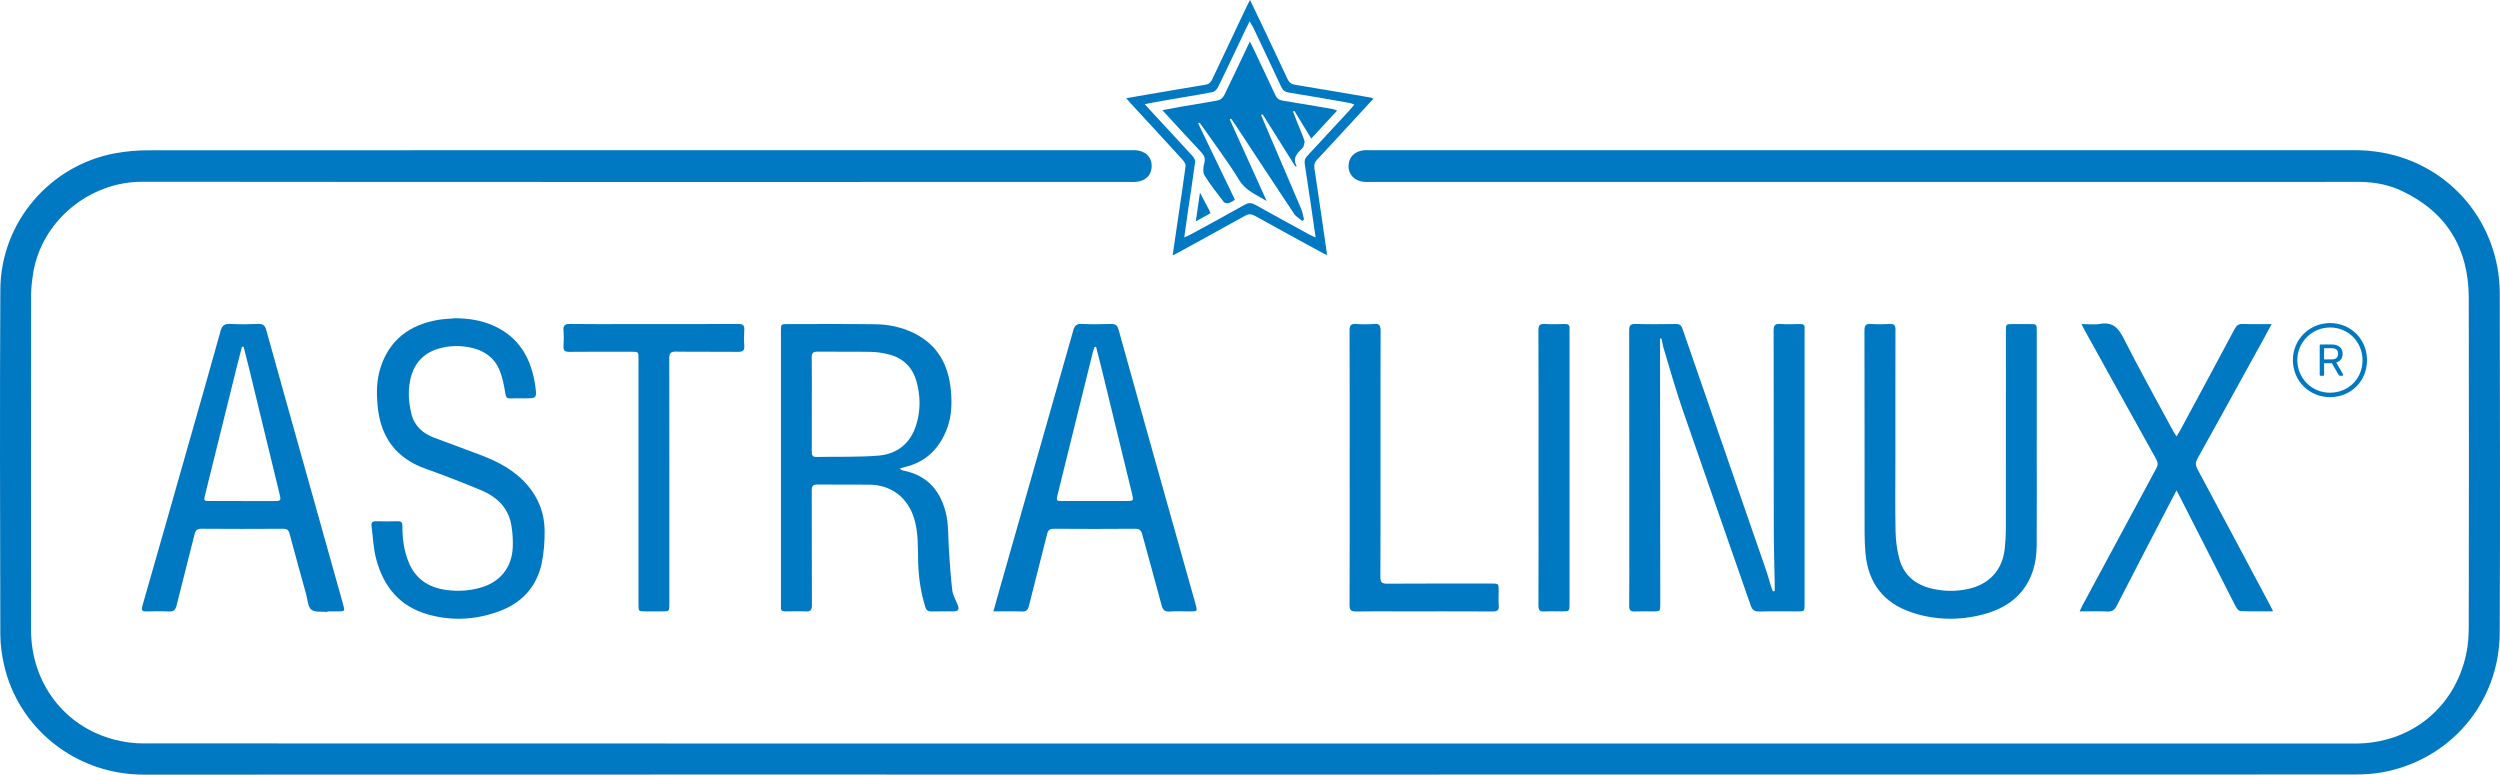 <?xml version="1.0" encoding="utf-8"?>
<!-- Generator: Adobe Illustrator 26.2.1, SVG Export Plug-In . SVG Version: 6.00 Build 0)  -->
<svg version="1.1" id="Слой_1" xmlns="http://www.w3.org/2000/svg" xmlns:xlink="http://www.w3.org/1999/xlink" x="0px" y="0px"
	 viewBox="0 0 568.462 176.144" style="enable-background:new 0 0 568.462 176.144;" xml:space="preserve">
<style type="text/css">
	.st0{fill:#0079C2;}
</style>
<g>
	<path class="st0" d="M284.118,176.128c-83.767,0-167.535-0.018-251.302,0.016
		c-16.029,0.006-28.762-10.941-31.901-24.991c-0.5-2.24-0.834-4.57-0.839-6.859
		c-0.058-26.134-0.138-52.268,0.002-78.402c0.082-15.372,11.263-28.242,25.988-31.019
		c2.491-0.47,5.066-0.695,7.603-0.697c74.411-0.036,148.822-0.029,223.233-0.029
		c0.4,0,0.8-0.013,1.199,0.003c2.25,0.094,3.743,1.485,3.771,3.506
		c0.03,2.138-1.382,3.561-3.695,3.709c-0.438,0.028-0.879,0.007-1.319,0.007
		c-74.851,0-149.702,0.04-224.553-0.041C20.278,41.318,9.349,50.34,7.515,62.276
		c-0.241,1.57-0.438,3.167-0.44,4.751c-0.027,25.415-0.035,50.829-0.012,76.244
		c0.011,12.053,7.628,22.034,19.081,24.944c2.066,0.525,4.25,0.824,6.38,0.825
		c117.114,0.038,234.229,0.033,351.343,0.033c50.54-0,101.081,0.002,151.621,0.001
		c12.61-0,22.678-8.078,25.299-20.408c0.419-1.971,0.565-4.034,0.568-6.054
		c0.037-24.975,0.072-49.95,0.002-74.925c-0.031-11.112-4.93-19.362-15.087-24.219
		c-3.094-1.479-6.408-2.108-9.864-2.107c-74.931,0.015-149.862,0.011-224.793,0.011
		c-0.44,0-0.881,0.021-1.319-0.007c-2.162-0.139-3.634-1.558-3.659-3.513
		c-0.027-2.064,1.38-3.516,3.595-3.696c0.358-0.029,0.719-0.008,1.079-0.008
		c74.731-0,149.462-0.007,224.193,0.005c16.784,0.003,29.646,11.621,32.373,26.678
		c0.339,1.873,0.529,3.801,0.532,5.704c0.034,25.774,0.106,51.549-0.008,77.322
		c-0.071,15.977-11.299,28.883-26.551,31.729c-2.103,0.392-4.284,0.521-6.428,0.521
		C451.653,176.132,367.886,176.128,284.118,176.128z"/>
	<path class="st0" d="M403.546,134.392c0-0.548,0.008-1.096-0.001-1.643
		c-0.074-4.15-0.209-8.3-0.216-12.45c-0.027-15.025,0.003-30.05-0.036-45.075
		c-0.003-1.182,0.257-1.654,1.518-1.561c1.511,0.111,3.037,0.05,4.556,0.017
		c0.727-0.016,1.042,0.261,0.97,0.985c-0.02,0.198-0.002,0.399-0.002,0.599
		c0,20.699,0,41.399-0,62.098c-0,1.653-0.001,1.656-1.619,1.657
		c-2.879,0.002-5.759-0.052-8.636,0.027c-1.098,0.03-1.627-0.307-1.992-1.361
		c-5.157-14.88-10.394-29.731-15.519-44.622c-1.579-4.588-2.887-9.27-4.296-13.916
		c-0.213-0.702-0.306-1.44-0.455-2.162c-0.117,0.004-0.234,0.008-0.352,0.013
		c0,0.439-0,0.879,0,1.318c0.019,19.66,0.038,39.32,0.056,58.981
		c0.002,1.719-0.003,1.721-1.692,1.723c-1.359,0.002-2.721-0.048-4.078,0.016
		c-0.985,0.047-1.314-0.283-1.302-1.293c0.051-4.115,0.021-8.231,0.021-12.347
		c0-16.743,0.01-33.487-0.023-50.23c-0.002-1.122,0.254-1.536,1.45-1.504
		c3.037,0.082,6.077,0.054,9.115,0.01c0.844-0.012,1.262,0.228,1.553,1.071
		c6.322,18.314,12.68,36.617,19.02,54.925c0.417,1.204,0.74,2.44,1.119,3.657
		c0.121,0.388,0.282,0.763,0.425,1.145C403.269,134.443,403.408,134.417,403.546,134.392z"/>
	<path class="st0" d="M204.553,106.577c0.344,0.193,0.526,0.362,0.733,0.401
		c5.764,1.093,8.821,4.9,9.934,10.337c0.514,2.509,0.365,5.151,0.55,7.73
		c0.22,3.055,0.397,6.117,0.759,9.157c0.127,1.07,0.714,2.095,1.15,3.116
		c0.548,1.283,0.327,1.692-1.029,1.7c-1.599,0.009-3.199-0.031-4.796,0.016
		c-0.802,0.023-1.211-0.233-1.461-1.038c-1.011-3.26-1.506-6.602-1.613-9.995
		c-0.108-3.423,0.105-6.863-0.947-10.2c-1.489-4.72-5.232-7.557-10.172-7.6
		c-3.917-0.034-7.835,0.029-11.751-0.031c-1.097-0.017-1.338,0.391-1.335,1.398
		c0.03,8.668-0.004,17.337,0.042,26.005c0.006,1.175-0.358,1.534-1.499,1.468
		c-1.514-0.086-3.037-0.04-4.555-0.016c-0.702,0.011-1.064-0.233-0.99-0.975
		c0.02-0.198,0.002-0.399,0.002-0.599c-0-20.733-0-41.465,0-62.198
		c0-1.562,0.002-1.565,1.577-1.564c6.635,0.004,13.271-0.049,19.905,0.04
		c3.089,0.041,6.1,0.685,8.897,2.086c5.346,2.68,7.748,7.279,8.264,12.992
		c0.258,2.862,0.189,5.733-0.833,8.508c-1.709,4.641-4.793,7.741-9.689,8.895
		C205.364,106.288,205.044,106.418,204.553,106.577z M184.592,91.875
		c0,3.596,0.007,7.192-0.006,10.788c-0.002,0.715,0.074,1.258,1.007,1.24
		c4.711-0.092,9.44,0.075,14.127-0.301c4.241-0.34,7.269-2.731,8.592-6.912
		c1.05-3.317,1.008-6.688,0.067-10.019c-0.898-3.176-3.014-5.232-6.201-6.066
		c-1.338-0.35-2.746-0.569-4.127-0.595c-4.036-0.077-8.076,0.004-12.113-0.05
		c-1.059-0.014-1.383,0.32-1.367,1.368C184.625,84.843,184.592,88.359,184.592,91.875z"/>
	<path class="st0" d="M103.548,72.366c2.956,0.02,5.827,0.448,8.535,1.631
		c5.984,2.616,8.743,7.554,9.624,13.732c0.406,2.843,0.312,2.857-2.526,2.856
		c-1.039-0-2.08-0.035-3.117,0.01c-0.816,0.035-1.014-0.284-1.15-1.092
		c-0.3-1.791-0.629-3.624-1.302-5.296c-1.098-2.727-3.312-4.382-6.139-5.071
		c-2.635-0.642-5.321-0.618-7.926,0.191c-3.585,1.113-5.609,3.664-6.312,7.288
		c-0.486,2.505-0.3,5.007,0.306,7.469c0.691,2.808,2.608,4.486,5.236,5.463
		c3.476,1.293,6.956,2.574,10.426,3.883c4.08,1.539,7.871,3.538,10.762,6.924
		c2.506,2.935,3.829,6.38,3.872,10.195c0.028,2.527-0.144,5.115-0.675,7.579
		c-1.113,5.161-4.306,8.766-9.219,10.691c-5.387,2.111-10.951,2.467-16.541,0.922
		c-6.525-1.804-10.25-6.399-11.891-12.737c-0.623-2.405-0.707-4.949-1.032-7.431
		c-0.101-0.771,0.23-1.07,1.022-1.049c1.638,0.043,3.279,0.05,4.916-0.002
		c0.858-0.028,1.097,0.303,1.089,1.121c-0.028,2.853,0.352,5.653,1.462,8.302
		c1.566,3.736,4.486,5.632,8.435,6.194c2.74,0.39,5.421,0.203,8.048-0.573
		c4.349-1.284,6.964-4.604,7.143-9.143c0.065-1.661-0.038-3.36-0.317-4.998
		c-0.691-4.058-3.384-6.516-7.007-8.009c-4.092-1.686-8.211-3.32-12.384-4.789
		c-6.825-2.403-10.349-7.188-11.021-14.32c-0.277-2.942-0.25-5.831,0.637-8.636
		c2.013-6.359,6.581-9.783,13.004-10.919C100.834,72.52,102.199,72.49,103.548,72.366z"/>
	<path class="st0" d="M463.123,100.044c0,7.991,0.04,15.981-0.011,23.972
		c-0.052,8.198-4.294,13.678-12.236,15.711c-5.443,1.393-10.915,1.314-16.265-0.5
		c-6.374-2.162-9.814-6.705-10.423-13.381c-0.145-1.585-0.206-3.183-0.208-4.775
		c-0.015-15.302,0.002-30.604-0.032-45.906c-0.002-1.122,0.252-1.583,1.451-1.5
		c1.432,0.1,2.879,0.079,4.315,0.005c1.008-0.052,1.289,0.313,1.286,1.298
		c-0.031,9.708-0.019,19.417-0.018,29.126c0,5.593-0.076,11.188,0.04,16.779
		c0.043,2.089,0.318,4.229,0.869,6.24c1.034,3.773,3.75,5.912,7.51,6.76
		c2.721,0.613,5.447,0.64,8.185,0.032c4.774-1.06,7.748-4.308,8.267-9.174
		c0.16-1.503,0.248-3.021,0.25-4.533c0.018-14.982,0.011-29.965,0.011-44.947
		c0-1.56,0.002-1.561,1.579-1.563c1.239-0.001,2.479-0.001,3.718-0
		c1.718,0.001,1.719,0.001,1.719,1.665c0.001,8.23,0,16.461,0,24.691
		C463.127,100.044,463.125,100.044,463.123,100.044z"/>
	<path class="st0" d="M225.885,139.019c0.496-1.778,0.924-3.345,1.369-4.907
		c5.6-19.648,11.211-39.292,16.781-58.949c0.313-1.103,0.741-1.565,1.948-1.505
		c2.193,0.107,4.397,0.08,6.593,0.008c1.005-0.033,1.485,0.266,1.764,1.27
		c3.356,12.087,6.75,24.163,10.141,36.24c2.444,8.704,4.897,17.405,7.346,26.108
		c0.487,1.732,0.486,1.734-1.267,1.736c-1.519,0.002-3.043-0.074-4.555,0.025
		c-1.128,0.073-1.581-0.312-1.872-1.418c-1.421-5.391-2.965-10.749-4.41-16.133
		c-0.249-0.928-0.617-1.27-1.62-1.262c-6.155,0.05-12.311,0.048-18.466,0.001
		c-0.949-0.007-1.322,0.322-1.54,1.196c-1.359,5.447-2.775,10.88-4.134,16.327
		c-0.226,0.906-0.586,1.332-1.61,1.29C230.285,138.96,228.21,139.019,225.885,139.019z
		 M249.233,78.874c-0.108-0-0.215-0.001-0.323-0.001
		c-0.139,0.39-0.313,0.771-0.412,1.171c-2.68,10.824-5.355,21.649-8.025,32.475
		c-0.329,1.333-0.275,1.403,1.142,1.405c4.798,0.008,9.596,0.006,14.393,0.003
		c1.789-0.001,1.797-0.026,1.386-1.717c-2.316-9.516-4.625-19.035-6.943-28.551
		C250.062,82.06,249.64,80.469,249.233,78.874z"/>
	<path class="st0" d="M74.435,139.149c-1.248-0.137-2.826,0.136-3.649-0.527
		c-0.792-0.639-0.826-2.239-1.155-3.427c-1.276-4.605-2.559-9.208-3.783-13.826
		c-0.226-0.851-0.588-1.138-1.473-1.133c-6.195,0.037-12.39,0.043-18.584-0.005
		c-0.958-0.007-1.319,0.341-1.535,1.205c-1.351,5.407-2.761,10.798-4.099,16.208
		c-0.251,1.015-0.663,1.465-1.774,1.4c-1.673-0.098-3.356-0.053-5.034-0.015
		c-0.935,0.021-1.292-0.151-0.981-1.23c3.447-11.979,6.847-23.971,10.259-35.96
		c2.518-8.848,5.069-17.688,7.52-26.555c0.362-1.312,0.937-1.687,2.224-1.625
		c2.113,0.103,4.238,0.091,6.352,0.002c1.091-0.046,1.535,0.362,1.815,1.371
		c2.768,9.977,5.576,19.944,8.372,29.914c3.021,10.774,6.04,21.549,9.065,32.323
		c0.491,1.751,0.501,1.748-1.369,1.75c-0.719,0.001-1.439,0-2.158,0
		C74.443,139.063,74.439,139.106,74.435,139.149z M55.399,78.864
		c-0.128-0.006-0.255-0.012-0.383-0.017c-0.362,1.4-0.735,2.798-1.083,4.202
		c-2.437,9.817-4.873,19.633-7.296,29.453c-0.338,1.37-0.285,1.42,1.115,1.423
		c4.758,0.009,9.515,0.005,14.273,0.003c1.955-0.001,1.934,0.002,1.465-1.926
		c-2.297-9.439-4.579-18.882-6.872-28.322C56.227,82.07,55.806,80.469,55.399,78.864z"/>
	<path class="st0" d="M494.913,111.486c-1.125,2.156-2.063,3.945-2.993,5.74
		c-3.543,6.837-7.1,13.667-10.606,20.524c-0.481,0.941-1.03,1.347-2.12,1.297
		c-2.026-0.093-4.059-0.027-6.316-0.027c0.269-0.572,0.43-0.957,0.627-1.324
		c5.595-10.403,11.186-20.809,16.806-31.198c0.409-0.756,0.403-1.329-0.019-2.085
		c-5.443-9.759-10.852-19.537-16.268-29.311c-0.208-0.376-0.394-0.765-0.726-1.413
		c1.541,0,2.907,0.187,4.201-0.039c2.795-0.488,4.119,0.798,5.337,3.199
		c3.626,7.152,7.536,14.16,11.339,21.221c0.182,0.337,0.408,0.65,0.741,1.174
		c0.342-0.571,0.591-0.952,0.806-1.351c4.144-7.695,8.296-15.385,12.408-23.097
		c0.429-0.804,0.892-1.167,1.841-1.132c2.111,0.077,4.227,0.024,6.562,0.024
		c-0.679,1.259-1.265,2.369-1.872,3.469c-4.991,9.052-9.973,18.109-14.999,27.14
		c-0.491,0.883-0.444,1.536,0.021,2.402c5.527,10.304,11.014,20.629,16.51,30.949
		c0.2,0.376,0.383,0.762,0.677,1.351c-2.631,0-5.053,0.057-7.467-0.057
		c-0.4-0.019-0.88-0.725-1.13-1.212c-3.492-6.817-6.95-13.651-10.419-20.481
		C496.937,115.445,496.014,113.643,494.913,111.486z"/>
	<path class="st0" d="M145.186,109.484c-0-9.308,0.001-18.617-0.001-27.925
		c-0-1.573-0.004-1.577-1.567-1.577c-4.717-0.002-9.434-0.032-14.151,0.023
		c-1.077,0.013-1.408-0.328-1.335-1.369c0.081-1.153,0.088-2.321-0.001-3.473
		c-0.087-1.131,0.259-1.52,1.449-1.502c4.476,0.068,8.954,0.027,13.431,0.027
		c8.275,0,16.549,0.02,24.824-0.024c1.113-0.006,1.493,0.313,1.406,1.422
		c-0.09,1.151-0.1,2.323,0.002,3.472c0.106,1.207-0.385,1.459-1.501,1.446
		c-4.676-0.056-9.354,0.02-14.03-0.052c-1.247-0.019-1.535,0.391-1.532,1.572
		c0.033,18.577,0.023,37.153,0.023,55.73c-0,1.763-0.001,1.764-1.753,1.765
		c-1.199,0.001-2.398,0.001-3.598-0c-1.663-0.002-1.665-0.003-1.665-1.61
		C145.186,128.101,145.186,118.792,145.186,109.484z"/>
	<path class="st0" d="M306.894,106.294c0-10.385,0.018-20.77-0.025-31.154
		c-0.005-1.157,0.315-1.554,1.477-1.473c1.352,0.094,2.723,0.109,4.073-0.003
		c1.271-0.106,1.516,0.395,1.51,1.566c-0.044,9.746-0.025,19.491-0.025,29.237
		c0,8.907,0.023,17.814-0.026,26.721c-0.007,1.219,0.341,1.54,1.551,1.532
		c7.913-0.054,15.826-0.028,23.74-0.028c1.604,0,1.605,0.001,1.606,1.655
		c0.001,1.118-0.067,2.242,0.019,3.354c0.085,1.093-0.363,1.342-1.381,1.337
		c-7.194-0.036-14.388-0.019-21.582-0.019c-3.157,0-6.316-0.045-9.471,0.024
		c-1.142,0.025-1.495-0.303-1.491-1.475C306.912,127.144,306.894,116.719,306.894,106.294z"/>
	<path class="st0" d="M349.838,106.302c0-10.382,0.017-20.764-0.024-31.146
		c-0.004-1.133,0.274-1.567,1.459-1.491c1.512,0.097,3.036,0.052,4.553,0.013
		c0.762-0.019,1.135,0.237,1.064,1.028c-0.021,0.238-0.001,0.479-0.001,0.718
		c0,20.605,0,41.209-0,61.814c-0,1.779-0.002,1.78-1.752,1.781
		c-1.319,0.001-2.64-0.057-3.955,0.018c-1.043,0.06-1.373-0.282-1.367-1.35
		c0.041-8.226,0.023-16.452,0.023-24.678C349.838,110.774,349.838,108.538,349.838,106.302z"/>
	<path class="st0" d="M284.244,0c0.917,1.916,1.741,3.627,2.555,5.343
		c1.984,4.183,3.982,8.359,5.926,12.56c0.374,0.808,0.862,1.227,1.748,1.373
		c5.737,0.944,11.467,1.927,17.198,2.906c0.18,0.031,0.344,0.151,0.609,0.272
		c-2.059,2.235-4.054,4.405-6.053,6.57c-2.249,2.437-4.484,4.888-6.764,7.296
		c-0.588,0.621-0.702,1.22-0.574,2.052c0.8,5.191,1.538,10.392,2.294,15.589
		c0.182,1.249,0.357,2.498,0.578,4.041c-0.635-0.307-1.015-0.47-1.376-0.668
		c-5.009-2.741-10.025-5.47-15.015-8.248c-0.823-0.458-1.455-0.483-2.301-0.01
		c-5.122,2.867-10.279,5.67-15.426,8.492c-0.274,0.15-0.559,0.278-1.002,0.497
		c0.515-3.523,1.007-6.891,1.501-10.26c0.49-3.347,1.015-6.689,1.435-10.045
		c0.055-0.444-0.321-1.043-0.664-1.419c-3.957-4.34-7.947-8.651-11.927-12.971
		c-0.263-0.286-0.514-0.584-0.909-1.035c1.837-0.321,3.504-0.619,5.172-0.904
		c4.318-0.737,8.636-1.479,12.958-2.193c0.829-0.137,1.18-0.664,1.504-1.352
		c2.613-5.561,5.251-11.111,7.884-16.662C283.76,0.878,283.954,0.547,284.244,0z
		 M299.153,54.001c-0.845-5.786-1.609-11.217-2.462-16.634
		c-0.129-0.82,0.024-1.342,0.561-1.916c3.164-3.386,6.302-6.795,9.445-10.201
		c0.398-0.431,0.77-0.887,1.259-1.453c-0.429-0.164-0.699-0.319-0.987-0.37
		c-4.627-0.81-9.251-1.639-13.89-2.378c-0.918-0.146-1.393-0.536-1.765-1.335
		c-2.087-4.485-4.209-8.953-6.33-13.422c-0.206-0.434-0.481-0.835-0.836-1.442
		c-0.403,0.808-0.695,1.368-0.966,1.938c-2.054,4.324-4.084,8.66-6.181,12.963
		c-0.245,0.502-0.797,1.1-1.295,1.195c-3.831,0.729-7.685,1.338-11.529,2
		c-1.213,0.209-2.419,0.465-3.868,0.745c0.547,0.608,0.858,0.964,1.178,1.31
		c3.201,3.46,6.413,6.909,9.591,10.39c0.342,0.375,0.742,0.963,0.685,1.395
		c-0.511,3.863-1.123,7.712-1.694,11.567c-0.265,1.793-0.505,3.589-0.79,5.626
		c0.614-0.275,1.012-0.423,1.381-0.624c4.135-2.258,8.281-4.494,12.383-6.81
		c0.89-0.503,1.552-0.449,2.406,0.03c4.108,2.305,8.249,4.552,12.381,6.814
		C298.164,53.572,298.521,53.71,299.153,54.001z"/>
	<path class="st0" d="M538.222,81.913c-0.005,4.763-3.66,8.4-8.433,8.392
		c-4.723-0.008-8.421-3.713-8.42-8.436c0.001-4.688,3.745-8.409,8.461-8.406
		C534.558,73.466,538.227,77.16,538.222,81.913z M529.747,89.294
		c4.226,0.011,7.447-3.167,7.456-7.357c0.009-4.183-3.237-7.468-7.384-7.469
		c-4.068-0.001-7.413,3.292-7.443,7.33C522.345,85.952,525.62,89.283,529.747,89.294z"/>
	<path class="st0" d="M272.437,28.047c2.774,5.76,5.549,11.519,8.369,17.375
		c-0.534,0.3-0.955,0.641-1.431,0.765c-0.327,0.085-0.9-0.005-1.077-0.236
		c-1.534-1.993-3.124-3.963-4.425-6.105c-0.429-0.707-0.24-1.938-0.017-2.852
		c0.259-1.061-0.08-1.708-0.76-2.432c-2.898-3.084-5.75-6.21-8.787-9.503
		c1.393-0.266,2.64-0.524,3.894-0.739c2.943-0.504,5.898-0.945,8.826-1.521
		c0.508-0.1,1.09-0.651,1.333-1.144c1.78-3.614,3.483-7.266,5.21-10.906
		c0.17-0.357,0.341-0.714,0.623-1.304c0.271,0.53,0.466,0.886,0.639,1.252
		c1.727,3.639,3.47,7.272,5.16,10.928c0.359,0.777,0.849,1.127,1.69,1.261
		c3.814,0.604,7.618,1.268,11.423,1.922c0.259,0.045,0.502,0.184,0.928,0.346
		c-1.97,2.125-3.85,4.153-5.885,6.349c-1.339-2.206-2.582-4.253-3.824-6.299
		c-0.106,0.053-0.213,0.105-0.319,0.158c0.292,0.757,0.578,1.518,0.879,2.272
		c0.576,1.444,1.215,2.867,1.707,4.339c0.14,0.418-0.137,0.978-0.236,1.47
		c-0.013,0.066-0.104,0.118-0.159,0.175c-1.102,1.149-2.451,2.203-1.331,4.204
		c-0.118-0.008-0.236-0.016-0.354-0.024c-2.475-3.942-4.95-7.884-7.425-11.826
		c-0.111,0.06-0.221,0.119-0.332,0.179c0.751,1.779,1.494,3.562,2.254,5.338
		c2.278,5.317,4.576,10.624,6.83,15.951c0.331,0.781,0.461,1.647,0.684,2.474
		c-0.134,0.102-0.267,0.204-0.401,0.306c-0.627-0.524-1.42-0.938-1.854-1.59
		c-4.54-6.809-9.022-13.657-13.522-20.492c-0.258-0.391-0.535-0.77-0.803-1.155
		c-0.108,0.055-0.216,0.11-0.323,0.165c2.755,6.083,5.509,12.167,8.402,18.556
		c-2.417-1.486-4.752-2.31-6.232-4.738c-2.509-4.118-5.443-7.978-8.201-11.945
		c-0.269-0.387-0.556-0.762-0.835-1.142C272.648,27.934,272.543,27.991,272.437,28.047z"/>
	<path class="st0" d="M272.851,43.788c0.808,1.533,1.474,2.792,2.133,4.055
		c0.09,0.172,0.138,0.365,0.242,0.646c-1.058,0.587-2.085,1.157-3.316,1.84
		C272.233,48.087,272.521,46.08,272.851,43.788z"/>
	<g>
		<path class="st0" d="M527.7,85.445c-0.075,0-0.133-0.022-0.173-0.066
			c-0.041-0.044-0.061-0.1-0.061-0.168v-6.644c0-0.075,0.021-0.134,0.061-0.178
			c0.041-0.044,0.098-0.066,0.173-0.066h2.482c0.767,0,1.374,0.18,1.822,0.539
			c0.447,0.36,0.672,0.892,0.672,1.598c0,0.522-0.131,0.948-0.393,1.277
			c-0.261,0.329-0.615,0.558-1.063,0.687l1.568,2.706c0.02,0.041,0.031,0.078,0.031,0.112
			c0,0.055-0.022,0.102-0.066,0.143c-0.045,0.041-0.094,0.061-0.148,0.061h-0.488
			c-0.116,0-0.2-0.031-0.255-0.091c-0.054-0.061-0.101-0.122-0.142-0.183l-1.475-2.584
			h-1.781v2.625c0,0.068-0.022,0.124-0.066,0.168c-0.044,0.044-0.104,0.066-0.178,0.066
			H527.7z M528.462,81.721h1.679c0.508,0,0.888-0.107,1.139-0.32s0.377-0.531,0.377-0.951
			c0-0.414-0.124-0.729-0.372-0.946c-0.248-0.217-0.629-0.326-1.144-0.326h-1.679V81.721z"/>
	</g>
</g>
</svg>
